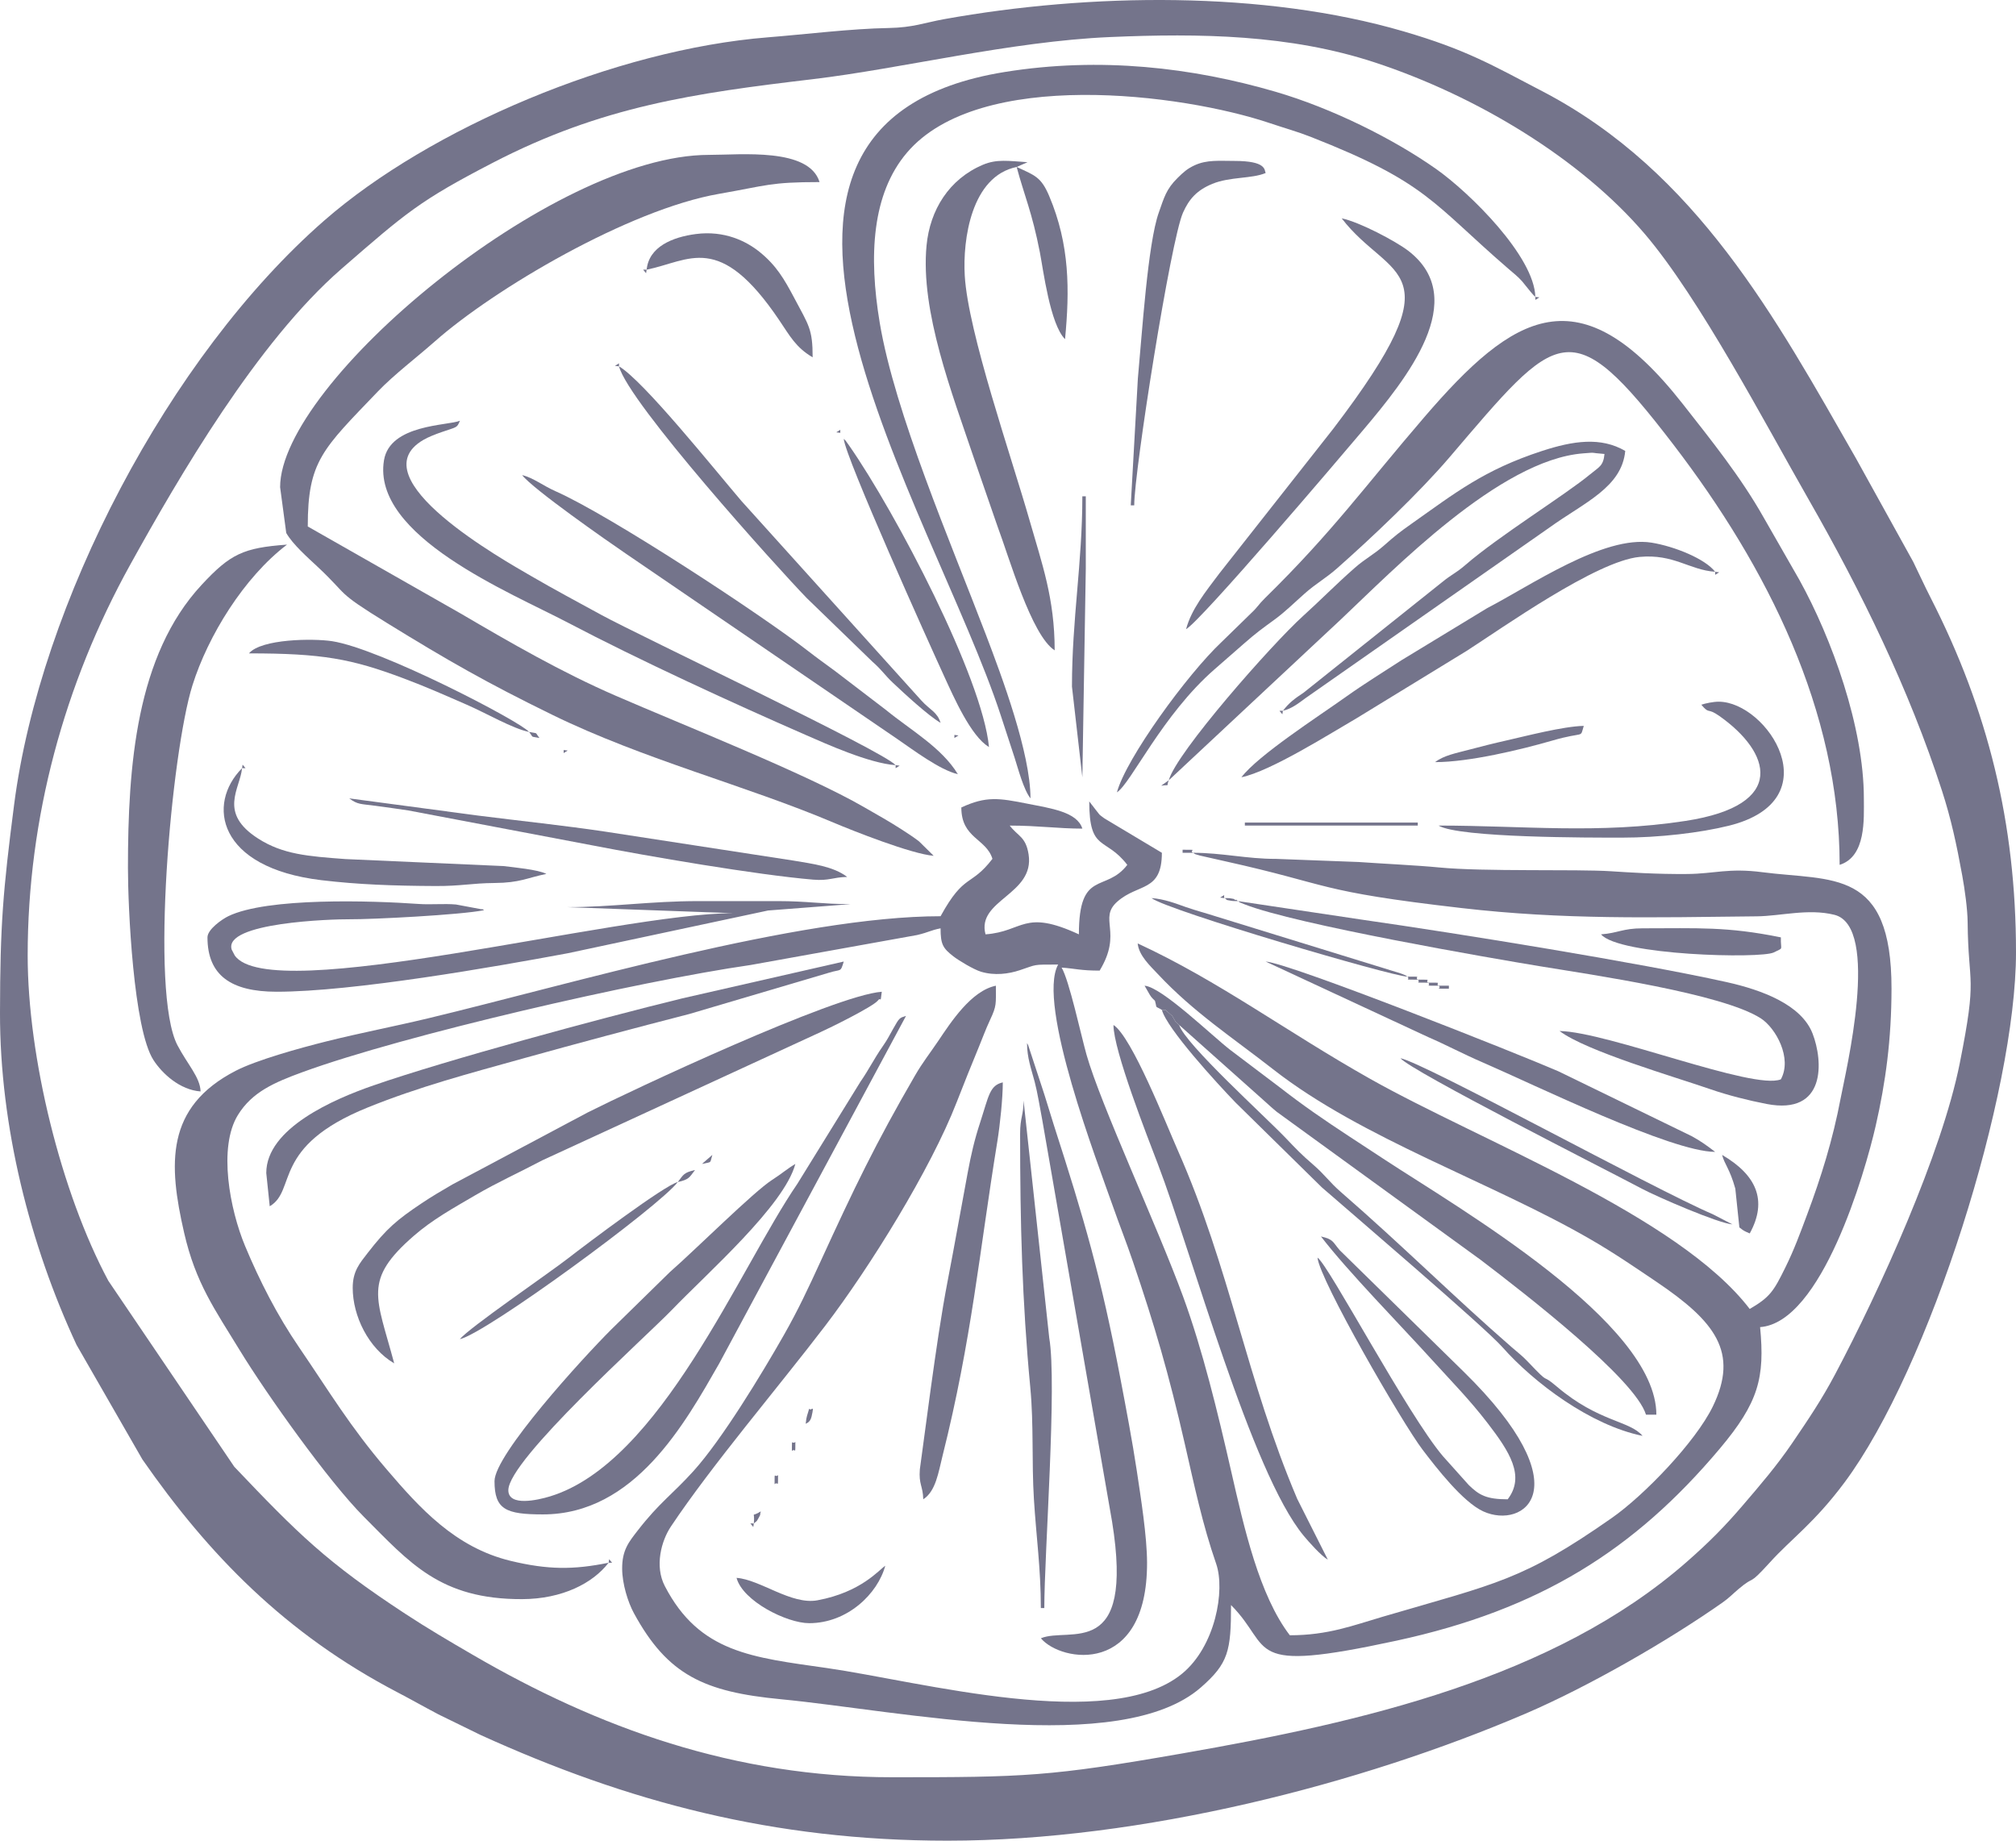 <svg width="92" height="84" viewBox="0 0 92 84" fill="none" xmlns="http://www.w3.org/2000/svg">
<path fill-rule="evenodd" clip-rule="evenodd" d="M1.263 43.604C1.263 37.338 2.929 31.21 5.942 25.771C8.171 21.749 11.737 15.612 15.581 12.271C18.54 9.698 19.162 9.151 22.499 7.423C27.473 4.847 31.675 4.256 37.077 3.615C41.127 3.135 46.11 1.888 50.655 1.691C54.766 1.513 58.868 1.575 62.742 2.85C67.382 4.376 72.137 7.242 75.072 10.69C77.568 13.623 80.553 19.328 82.532 22.785C84.941 26.994 87.122 31.456 88.62 36.079C89.039 37.373 89.286 38.523 89.547 39.956C89.66 40.575 89.788 41.49 89.793 42.085C89.821 45.084 90.254 44.412 89.432 48.53C88.612 52.638 85.787 58.867 83.742 62.723C83.121 63.893 82.52 64.777 81.794 65.846C81.081 66.893 80.324 67.773 79.533 68.696C78.694 69.677 77.974 70.401 76.969 71.281C70.916 76.587 62.155 78.585 53.982 80.013C47.891 81.078 46.774 81.105 40.714 81.105C33.52 81.105 27.299 78.853 21.556 75.507C20.436 74.855 19.529 74.323 18.486 73.64C14.931 71.311 13.615 70.013 10.693 66.937L4.944 58.449C2.786 54.426 1.263 48.239 1.263 43.604ZM43.239 84C52.132 84 62.12 81.41 69.594 78.212C72.48 76.977 76.14 74.868 78.611 73.129C78.913 72.916 79.048 72.762 79.333 72.52C80.151 71.826 79.716 72.459 80.773 71.296C81.752 70.216 82.793 69.506 84.175 67.651C88.06 62.436 92 49.876 92 43.466C92 37.565 90.721 32.404 88.109 27.288C87.802 26.687 87.608 26.246 87.311 25.641L84.688 20.901C81.049 14.541 77.434 7.842 70.388 4.166C68.078 2.961 66.911 2.267 64.05 1.431C57.676 -0.432 49.734 -0.32 43.092 0.873C42.174 1.039 41.675 1.257 40.556 1.278C38.826 1.309 36.792 1.564 35.046 1.703C28.084 2.257 19.62 5.849 14.794 10.067C7.694 16.272 1.825 27.553 0.644 36.722C0.137 40.659 0.006 42.2 2.77808e-05 46.223C-0.007 51.409 1.368 56.81 3.492 61.371L6.499 66.603C9.51 70.931 13.012 74.556 18.155 77.238C18.804 77.577 19.34 77.885 20.01 78.237L21.933 79.177C28.637 82.225 35.279 84 43.239 84Z" fill="#74748B"/>
<path fill-rule="evenodd" clip-rule="evenodd" d="M27.773 71.316C26.167 71.644 24.994 71.639 23.297 71.229C20.77 70.618 19.146 68.811 17.651 67.063C15.954 65.077 15.036 63.516 13.638 61.47C12.648 60.021 11.845 58.446 11.183 56.859C10.49 55.197 9.946 52.362 10.857 50.884C11.504 49.837 12.502 49.403 13.819 48.922C18.422 47.242 29.097 44.781 34.265 44.036L41.853 42.67C42.419 42.535 42.436 42.463 42.923 42.364C42.923 43.101 43.032 43.273 43.508 43.644C43.751 43.834 44.435 44.244 44.762 44.343C45.389 44.533 46.027 44.444 46.533 44.277C47.357 44.006 47.085 44.018 48.288 44.018C47.3 45.818 50.102 53.093 50.793 55.065C51.101 55.944 51.381 56.632 51.703 57.579C52.7 60.513 53.333 62.677 54.061 65.859C54.51 67.819 54.875 69.566 55.5 71.364C55.92 72.574 55.464 75.139 53.934 76.387C50.609 79.099 42.005 76.734 37.738 76.122C34.33 75.634 31.919 75.427 30.34 72.383C29.862 71.463 30.184 70.311 30.616 69.664C32.492 66.853 35.52 63.305 37.654 60.509C39.704 57.823 42.471 53.353 43.654 50.31C44.017 49.377 44.32 48.628 44.678 47.758C44.845 47.353 44.974 46.989 45.182 46.543C45.488 45.889 45.447 45.832 45.447 44.983C44.319 45.213 43.391 46.652 42.814 47.508C42.433 48.073 42.106 48.48 41.763 49.071C39.955 52.186 38.977 54.226 37.445 57.569C36.885 58.791 36.419 59.788 35.769 60.93C34.758 62.709 32.95 65.687 31.654 67.124C30.675 68.209 30.103 68.555 29.096 69.853C28.69 70.376 28.387 70.746 28.392 71.591C28.396 72.283 28.656 73.118 28.928 73.617C30.464 76.441 32.13 77.21 35.635 77.545C41.041 78.063 51.125 80.216 54.801 77.007C56.06 75.907 56.178 75.344 56.178 73.247C58.156 75.234 56.657 76.401 63.722 74.874C70.3 73.451 74.603 70.716 78.475 66.118C80.259 63.999 80.543 62.875 80.322 60.563C83.126 60.359 85.105 53.531 85.596 51.383C86.05 49.4 86.317 47.434 86.319 45.121C86.325 39.598 83.616 40.218 80.414 39.802C78.888 39.604 78.227 39.873 77.02 39.885C75.585 39.899 74.301 39.81 73.521 39.76C71.938 39.657 67.711 39.786 65.669 39.586C64.667 39.488 63.036 39.412 62.009 39.338L58.226 39.195C56.916 39.2 55.764 38.917 54.442 38.917C54.629 39.02 54.421 38.938 54.768 39.046L55.896 39.301C60.814 40.39 59.989 40.666 66.704 41.44C71.361 41.977 75.348 41.87 80.171 41.817C81.264 41.806 82.52 41.451 83.711 41.747C85.835 42.275 84.22 48.941 83.997 50.124C83.639 52.017 83.104 53.725 82.474 55.411C82.144 56.294 81.876 57.029 81.473 57.845C80.937 58.934 80.769 59.197 79.849 59.735C76.578 55.467 67.584 52.085 62.521 49.23C58.678 47.063 55.638 44.773 51.918 43.053C51.971 43.608 52.492 44.081 52.84 44.453C54.465 46.191 56.239 47.343 58.113 48.808C62.147 51.964 68.096 53.956 72.592 56.563C73.679 57.193 74.581 57.813 75.589 58.493C78.264 60.298 79.373 61.707 78.162 64.189C77.369 65.814 75.025 68.244 73.56 69.269C69.472 72.128 68.337 72.245 63.1 73.78C61.757 74.173 60.611 74.626 58.861 74.626C57.462 72.8 56.772 69.71 56.191 67.169C55.572 64.455 54.882 61.605 53.989 59.166C52.808 55.944 50.236 50.431 49.582 48.127C49.344 47.289 48.79 44.724 48.446 44.156C49.093 44.203 49.305 44.294 50.182 44.294C51.251 42.529 50.1 41.928 50.993 41.142C51.947 40.301 53.022 40.717 53.022 38.917L50.4 37.348C50.1 37.125 50.232 37.237 50.026 36.985L49.708 36.573C49.708 38.904 50.442 38.161 51.444 39.468C50.456 40.758 49.235 39.644 49.235 42.639C46.702 41.468 46.715 42.513 44.974 42.639C44.553 41.06 47.233 40.831 46.939 38.985C46.811 38.179 46.46 38.173 46.079 37.676C47.393 37.676 48.276 37.814 49.393 37.814C49.159 37.049 47.946 36.889 46.903 36.68C45.58 36.416 45.003 36.325 43.87 36.849C43.87 38.264 45.004 38.258 45.29 39.193C44.295 40.491 44.018 39.818 42.923 41.812C36.444 41.812 25.949 44.934 19.535 46.472C17.933 46.855 16.497 47.125 14.9 47.523C13.675 47.829 11.7 48.378 10.756 48.866C7.543 50.525 7.683 53.121 8.402 56.255C8.93 58.558 9.802 59.753 10.941 61.62C12.159 63.615 15.002 67.614 16.604 69.218C18.698 71.313 20.08 72.99 23.833 72.977C25.659 72.97 27.057 72.251 27.773 71.316Z" fill="#74748B"/>
<path fill-rule="evenodd" clip-rule="evenodd" d="M12.783 22.233L13.063 24.323C13.361 24.843 14.032 25.433 14.48 25.852C15.958 27.232 15.236 26.937 17.673 28.439C20.451 30.15 22.195 31.149 25.198 32.618C29.376 34.661 34.057 35.852 38.031 37.537C38.89 37.901 41.615 38.982 42.608 39.054L41.94 38.396C41.657 38.18 41.452 38.05 41.144 37.85C40.571 37.479 40.02 37.175 39.453 36.847C36.823 35.32 31.095 33.053 28.09 31.747C25.598 30.664 23.287 29.325 21.02 27.996L14.045 24.026C14.045 21.038 14.721 20.498 17.247 17.862C17.981 17.097 19.013 16.315 19.844 15.581C22.55 13.188 28.701 9.562 32.809 8.847C35 8.466 35.13 8.309 37.4 8.309C36.918 6.731 33.819 7.068 32.35 7.068C25.213 7.068 12.783 17.48 12.783 22.233Z" fill="#74748B"/>
<path fill-rule="evenodd" clip-rule="evenodd" d="M50.971 36.159C51.611 35.749 53.036 32.625 55.429 30.541C55.916 30.117 56.285 29.793 56.77 29.369C57.328 28.88 57.576 28.703 58.184 28.26C58.658 27.913 59.088 27.484 59.531 27.093C60.075 26.611 60.488 26.404 61.032 25.923C62.591 24.546 64.781 22.47 66.143 20.875C71.122 15.043 71.654 14.131 76.377 20.304C80.648 25.884 83.952 32.441 83.952 39.468C85.168 39.083 85.057 37.369 85.057 36.434C85.057 33.186 83.599 29.142 82.113 26.46L80.482 23.612C79.44 21.767 78.111 20.114 76.788 18.428C72.072 12.423 69.079 14.29 64.993 19.043C62.265 22.215 60.828 24.254 57.72 27.303C57.42 27.598 57.407 27.693 57.087 27.991L55.745 29.3C54.18 30.771 51.382 34.62 50.971 36.159Z" fill="#74748B"/>
<path fill-rule="evenodd" clip-rule="evenodd" d="M70.065 13.548C70.018 11.703 67.084 8.803 65.539 7.713C63.578 6.331 60.781 4.939 58.212 4.188C54.42 3.081 50.225 2.582 45.852 3.285C30.956 5.683 42.589 23.223 45.672 32.654C45.901 33.354 46.065 33.845 46.303 34.584C46.448 35.032 46.71 36.038 47.026 36.434C47.026 34.369 45.723 30.883 44.994 28.972C43.391 24.769 40.834 18.838 40.147 14.732C39.635 11.668 39.791 8.844 41.388 6.967C44.681 3.093 53.929 4.26 57.981 5.63C58.667 5.861 59.202 6.005 59.806 6.242C65.145 8.336 65.354 9.261 68.843 12.272C69.091 12.486 69.25 12.604 69.46 12.836L69.852 13.32C70.085 13.591 69.921 13.402 70.065 13.548Z" fill="#74748B"/>
<path fill-rule="evenodd" clip-rule="evenodd" d="M23.198 68.007C23.198 66.617 29.485 60.999 30.662 59.776C32.287 58.087 35.789 55.017 36.296 53.117C35.932 53.33 35.657 53.576 35.235 53.845C34.399 54.379 31.703 57.062 30.575 58.046L27.897 60.669C26.59 61.975 22.567 66.379 22.567 67.593C22.567 68.889 23.088 69.11 24.776 69.11C28.962 69.11 31.256 64.957 32.824 62.217L41.346 46.361C41.048 46.455 41.048 46.434 40.758 46.951C40.561 47.304 40.491 47.451 40.271 47.767C39.887 48.318 39.648 48.816 39.264 49.368L36.387 54.024C33.737 57.891 30.141 66.756 25.097 68.289C24.548 68.456 23.198 68.767 23.198 68.007Z" fill="#74748B"/>
<path fill-rule="evenodd" clip-rule="evenodd" d="M5.839 39.606C5.839 41.415 6.089 46.961 7.004 48.377C7.404 48.996 8.21 49.74 9.153 49.808C9.137 49.167 8.553 48.57 8.097 47.698C6.833 45.279 7.825 34.329 8.78 31.283C9.49 29.017 11.136 26.344 13.098 24.854C11.103 24.998 10.51 25.28 9.202 26.689C6.213 29.906 5.839 34.949 5.839 39.606Z" fill="#74748B"/>
<path fill-rule="evenodd" clip-rule="evenodd" d="M53.338 35.607L61.191 28.267C63.578 26.017 68.435 20.987 72.245 20.69C72.91 20.638 72.5 20.665 73.221 20.717C73.168 21.273 72.97 21.309 72.557 21.653C71.441 22.579 68.39 24.465 66.871 25.785C66.455 26.146 66.247 26.212 65.843 26.541L59.492 31.609C59.086 31.879 58.835 32.059 58.546 32.436C58.958 32.34 59.267 32.085 59.602 31.842L70.733 24.058C72.304 22.93 74.01 22.242 74.168 20.579C73.052 19.926 71.787 20.118 70.378 20.577C67.713 21.445 66.405 22.498 64.406 23.908C63.86 24.293 63.665 24.448 63.164 24.89C62.665 25.329 62.318 25.481 61.818 25.92C60.947 26.685 60.304 27.352 59.45 28.125C58.056 29.386 53.673 34.351 53.338 35.607Z" fill="#74748B"/>
<path fill-rule="evenodd" clip-rule="evenodd" d="M46.395 7.62L46.891 7.402C46.02 7.344 45.487 7.253 44.858 7.518C43.307 8.173 42.438 9.584 42.283 11.203C41.994 14.217 43.453 17.965 44.444 20.905L45.506 23.976C46.052 25.43 47.066 28.997 48.13 29.679C48.13 27.306 47.547 25.713 46.994 23.779C46.145 20.809 44.18 15.177 44.027 12.584C43.928 10.923 44.33 8.04 46.395 7.62Z" fill="#74748B"/>
<path fill-rule="evenodd" clip-rule="evenodd" d="M46.869 47.603C46.869 48.274 47.062 48.778 47.217 49.366C47.35 49.873 47.445 50.492 47.567 51.129L50.75 69.442C51.782 75.843 48.79 74.222 47.5 74.763C48.421 75.863 52.355 76.501 52.346 71.317C52.343 70.098 52.062 68.353 51.872 67.083C51.675 65.776 51.386 64.257 51.129 62.907C50.239 58.223 49.483 55.659 48.096 51.355C47.924 50.82 47.708 50.074 47.518 49.516L46.92 47.695C46.91 47.675 46.889 47.632 46.869 47.603Z" fill="#74748B"/>
<path fill-rule="evenodd" clip-rule="evenodd" d="M9.468 42.776C9.468 44.517 10.553 45.258 12.624 45.258C16.104 45.258 22.548 44.128 25.919 43.5L35.05 41.551L38.82 41.26C37.514 41.26 36.842 41.122 35.506 41.122H31.876C29.673 41.122 27.922 41.398 25.88 41.398L33.455 41.673C28.177 41.673 12.329 45.942 10.711 43.6C10.699 43.583 10.58 43.352 10.575 43.339C10.171 42.091 15.191 41.944 15.94 41.951C16.978 41.959 21.022 41.753 22.092 41.536C22.058 41.517 21.999 41.466 21.98 41.496L20.81 41.277C20.244 41.228 19.67 41.293 19.102 41.252C16.972 41.101 12.192 40.947 10.416 41.812C10.129 41.952 9.468 42.413 9.468 42.776Z" fill="#74748B"/>
<path fill-rule="evenodd" clip-rule="evenodd" d="M56.494 41.122C56.66 41.222 56.438 41.128 56.798 41.27C59.138 42.191 68.016 43.723 70.29 44.097C72.625 44.481 78.599 45.343 80.353 46.472C81.04 46.913 81.799 48.293 81.269 49.256C80.013 49.764 73.389 47.094 71.17 47.05C72.378 47.968 76.454 49.15 78.067 49.711C78.835 49.977 79.774 50.217 80.621 50.38C83.346 50.906 83.204 48.42 82.716 47.165C82.207 45.852 80.421 45.179 78.779 44.815C74.822 43.938 66.66 42.615 62.153 41.969L56.494 41.122Z" fill="#74748B"/>
<path fill-rule="evenodd" clip-rule="evenodd" d="M52.391 45.258C52.524 45.493 52.528 45.5 52.707 45.672C52.815 46.065 52.682 45.879 53.022 46.086H53.18L53.495 46.361L53.653 46.637L53.811 46.775L57.638 50.187C57.878 50.398 58.022 50.542 58.267 50.74L67.575 57.498C69.678 59.1 74.616 62.93 75.115 64.56H75.588C75.588 60.341 66.577 55.145 63.189 52.92C62.595 52.531 62.137 52.23 61.566 51.856C60.442 51.119 59.474 50.455 58.424 49.638L56.14 47.911C55.323 47.283 53.019 45.04 52.233 44.983L52.391 45.258Z" fill="#74748B"/>
<path fill-rule="evenodd" clip-rule="evenodd" d="M16.096 58.77C16.096 60.055 16.812 61.528 17.989 62.217C17.18 59.18 16.545 58.427 18.894 56.389C19.742 55.654 20.659 55.148 21.681 54.55C22.718 53.944 23.685 53.514 24.745 52.953L37.453 47.097C37.815 46.937 39.841 45.942 40.065 45.657C40.224 45.453 40.162 45.88 40.24 45.259C38.069 45.417 28.834 49.751 26.819 50.767L20.641 54.055C20.131 54.351 19.699 54.606 19.249 54.907C18.111 55.669 17.645 56.063 16.788 57.168C16.41 57.656 16.096 58.012 16.096 58.77Z" fill="#74748B"/>
<path fill-rule="evenodd" clip-rule="evenodd" d="M40.872 34.919C40.343 34.288 29.186 29.017 27.426 28.053C26.325 27.45 25.33 26.923 24.239 26.288C23.015 25.575 16.32 21.833 19.312 20.08C19.556 19.937 19.872 19.817 20.159 19.717C20.86 19.473 20.848 19.54 20.988 19.201C20.443 19.43 17.793 19.357 17.523 21.006C16.956 24.465 23.303 27.043 25.91 28.412C29.157 30.117 33.41 32.073 36.769 33.54C37.71 33.951 39.654 34.83 40.872 34.919Z" fill="#74748B"/>
<path fill-rule="evenodd" clip-rule="evenodd" d="M60.597 71.178L59.199 68.402C56.879 62.949 56.138 57.897 53.744 52.486C53.202 51.26 51.646 47.308 50.813 46.775C50.813 47.93 52.368 51.891 52.844 53.135C54.384 57.158 57.102 67.199 59.489 70.079C59.727 70.366 60.285 70.996 60.597 71.178Z" fill="#74748B"/>
<path fill-rule="evenodd" clip-rule="evenodd" d="M61.228 9.964C63.44 12.849 66.591 12.024 60.849 19.559L55.64 26.175C55.006 27.021 54.372 27.794 54.126 28.714C54.842 28.295 61.093 20.946 62.199 19.636C64.197 17.27 67.129 13.643 64.266 11.445C63.692 11.004 62.03 10.127 61.228 9.964Z" fill="#74748B"/>
<path fill-rule="evenodd" clip-rule="evenodd" d="M12.151 53.531L12.309 55.048C13.556 54.318 12.361 52.329 16.778 50.541C19.117 49.595 21.385 48.995 23.968 48.276C26.408 47.597 28.916 46.928 31.46 46.273L37.827 44.391C38.397 44.211 38.346 44.4 38.505 43.88L31.121 45.564C27.319 46.494 20.365 48.38 17.043 49.533C15.259 50.151 12.151 51.481 12.151 53.531Z" fill="#74748B"/>
<path fill-rule="evenodd" clip-rule="evenodd" d="M56.652 35.47C57.984 35.199 60.727 33.46 61.923 32.768L66.934 29.701C68.529 28.677 72.849 25.599 74.822 25.415C76.385 25.269 77.083 26.008 78.271 26.094C77.817 25.502 76.416 24.933 75.368 24.764C73.183 24.412 69.839 26.731 67.863 27.755L63.954 30.131C63.084 30.698 62.273 31.194 61.435 31.79C60.124 32.723 57.426 34.46 56.652 35.47Z" fill="#74748B"/>
<path fill-rule="evenodd" clip-rule="evenodd" d="M42.133 68.42C42.708 68.052 42.825 67.184 43.014 66.433C44.344 61.138 44.685 57.175 45.516 52.074C45.636 51.333 45.763 50.106 45.763 49.394C45.158 49.535 45.127 50 44.723 51.243C44.464 52.038 44.321 52.664 44.162 53.51C43.867 55.082 43.569 56.785 43.261 58.376C42.947 59.998 42.703 61.734 42.478 63.344L41.977 67.054C41.922 67.752 42.117 67.802 42.133 68.42Z" fill="#74748B"/>
<path fill-rule="evenodd" clip-rule="evenodd" d="M43.712 35.331C42.975 34.115 41.562 33.323 40.436 32.403L38.08 30.602C37.644 30.282 37.303 30.04 36.885 29.715C34.784 28.077 27.836 23.513 25.353 22.418C24.782 22.166 24.332 21.8 23.828 21.682C24.314 22.316 27.729 24.698 28.563 25.267L40.963 33.735C41.647 34.202 42.883 35.138 43.712 35.331Z" fill="#74748B"/>
<path fill-rule="evenodd" clip-rule="evenodd" d="M60.124 57.391C60.221 58.416 63.99 64.939 64.921 66.16C65.529 66.957 66.754 68.55 67.696 68.976C69.525 69.804 72.254 67.951 66.792 62.595L61.14 57.055C60.799 56.657 60.859 56.561 60.282 56.426C61.499 58.015 63.939 60.501 65.352 62.061C66.248 63.049 67.062 63.87 67.888 64.946C68.872 66.227 69.618 67.358 68.803 68.421C67.829 68.421 67.499 68.229 67.025 67.768L65.848 66.453C64.234 64.557 60.621 57.709 60.124 57.391Z" fill="#74748B"/>
<path fill-rule="evenodd" clip-rule="evenodd" d="M57.757 43.88L65.173 47.327C66.055 47.711 66.744 48.087 67.645 48.476C70.07 49.525 76.264 52.566 78.271 52.566C77.92 52.299 77.632 52.084 77.199 51.848L71.117 48.889C69.36 48.123 58.887 43.962 57.757 43.88Z" fill="#74748B"/>
<path fill-rule="evenodd" clip-rule="evenodd" d="M46.553 51.738C46.553 55.838 46.644 59.376 47.018 63.327C47.18 65.038 47.076 66.692 47.183 68.421C47.288 70.122 47.499 71.586 47.499 73.384H47.657C47.657 70.908 48.244 63.146 47.882 61.055L46.71 50.222C46.71 50.92 46.553 50.973 46.553 51.738Z" fill="#74748B"/>
<path fill-rule="evenodd" clip-rule="evenodd" d="M11.047 35.056C9.426 36.684 9.908 39.597 14.665 40.167C16.342 40.367 17.943 40.425 19.884 40.434C21.039 40.439 21.517 40.305 22.567 40.296C23.736 40.286 24.036 40.064 24.933 39.881C24.579 39.685 23.392 39.575 22.977 39.523L15.767 39.204C14.036 39.077 12.904 38.986 11.785 38.271C9.942 37.095 10.957 36.002 11.047 35.056Z" fill="#74748B"/>
<path fill-rule="evenodd" clip-rule="evenodd" d="M42.923 32.987C42.769 32.483 42.435 32.4 42.043 31.964L33.837 22.864C32.593 21.409 29.363 17.371 28.247 16.718C28.695 18.398 35.477 25.911 36.816 27.293L39.809 30.193C40.251 30.578 40.355 30.789 40.751 31.162C41.269 31.652 42.362 32.66 42.923 32.987Z" fill="#74748B"/>
<path fill-rule="evenodd" clip-rule="evenodd" d="M51.602 23.061H51.76C51.76 21.512 53.425 10.954 53.987 9.703C54.257 9.102 54.598 8.689 55.325 8.39C56.132 8.058 57.115 8.165 57.757 7.896C57.697 7.751 57.795 7.344 56.337 7.344C55.643 7.344 55.076 7.283 54.514 7.544C54.175 7.7 53.997 7.868 53.746 8.114C53.212 8.635 53.121 9.03 52.881 9.702C52.379 11.112 52.119 15.21 51.926 17.278L51.602 23.061Z" fill="#74748B"/>
<path fill-rule="evenodd" clip-rule="evenodd" d="M38.662 40.019C38.021 39.532 37.088 39.424 36.203 39.272L27.616 37.951C25.71 37.667 23.814 37.472 21.824 37.22L15.938 36.434C16.32 36.724 16.47 36.684 17.13 36.772C17.698 36.847 18.12 36.91 18.624 36.983L27.051 38.582C29.519 39.062 34.529 39.926 37.113 40.143C37.845 40.204 38.003 40.032 38.662 40.019Z" fill="#74748B"/>
<path fill-rule="evenodd" clip-rule="evenodd" d="M38.504 20.028C38.586 20.897 42.387 29.34 43.104 30.898C43.514 31.79 44.309 33.609 45.132 34.09C44.829 30.913 40.879 23.394 38.763 20.352C38.745 20.327 38.721 20.291 38.703 20.267C38.522 20.02 38.645 20.17 38.504 20.028Z" fill="#74748B"/>
<path fill-rule="evenodd" clip-rule="evenodd" d="M77.64 32.16C78.03 32.625 77.886 32.267 78.468 32.678C80.789 34.315 81.621 36.74 76.923 37.462C72.948 38.073 69.506 37.675 65.647 37.675C66.576 38.239 72.614 38.226 74.011 38.226C75.706 38.226 77.59 38.007 78.907 37.679C83.597 36.507 80.649 32.022 78.429 32.022C78.18 32.022 77.831 32.096 77.64 32.16Z" fill="#74748B"/>
<path fill-rule="evenodd" clip-rule="evenodd" d="M29.51 12.307C31.476 11.907 32.82 10.552 35.557 14.607C36.051 15.337 36.318 15.857 37.085 16.306C37.085 15.013 36.911 14.854 36.243 13.593C35.784 12.727 35.427 12.119 34.682 11.511C34.054 10.998 33.052 10.512 31.757 10.68C30.689 10.818 29.61 11.262 29.51 12.307Z" fill="#74748B"/>
<path fill-rule="evenodd" clip-rule="evenodd" d="M53.811 46.775L53.653 46.637L53.495 46.361L53.18 46.086H53.022C53.252 46.947 55.552 49.452 56.386 50.317L60.322 54.186C61.741 55.422 67.741 60.55 68.554 61.469C70.003 63.108 72.583 65.043 74.958 65.526C74.369 64.824 72.95 64.897 71.054 63.284C70.225 62.579 70.859 63.339 69.703 62.12C69.472 61.876 69.26 61.718 69.001 61.493C66.399 59.233 64.035 56.87 61.187 54.395C60.666 53.942 60.46 53.609 59.928 53.151C59.364 52.664 59.166 52.449 58.657 51.917C57.728 50.946 54.075 47.638 53.811 46.775Z" fill="#74748B"/>
<path fill-rule="evenodd" clip-rule="evenodd" d="M73.064 42.639C73.871 43.602 80.37 43.761 80.95 43.463C81.422 43.22 81.254 43.411 81.27 42.777C78.81 42.276 77.488 42.364 74.957 42.364C74.053 42.364 73.829 42.584 73.064 42.639Z" fill="#74748B"/>
<path fill-rule="evenodd" clip-rule="evenodd" d="M46.395 7.62C46.736 8.901 47.099 9.683 47.455 11.518C47.61 12.313 47.919 14.791 48.603 15.479C48.816 13.245 48.823 11.171 47.878 8.942C47.509 8.072 47.225 8.004 46.395 7.62Z" fill="#74748B"/>
<path fill-rule="evenodd" clip-rule="evenodd" d="M24.144 33.402C23.736 32.916 17.352 29.596 15.151 29.26C14.292 29.129 11.919 29.152 11.362 29.817C14.707 29.817 16.032 30.061 18.419 30.958C19.505 31.366 20.318 31.733 21.304 32.161C22.177 32.54 23.385 33.247 24.144 33.402Z" fill="#74748B"/>
<path fill-rule="evenodd" clip-rule="evenodd" d="M33.612 72.006C33.897 73.071 35.911 74.074 36.926 74.074C38.681 74.074 40.06 72.721 40.398 71.454C40.122 71.631 39.302 72.66 37.304 73.03C36.111 73.251 34.694 72.084 33.612 72.006Z" fill="#74748B"/>
<path fill-rule="evenodd" clip-rule="evenodd" d="M79.06 55.875L78.167 55.414C75.412 54.232 65.031 48.52 63.91 48.292C64.412 48.89 73.307 53.386 74.926 54.247C75.61 54.611 78.414 55.828 79.06 55.875Z" fill="#74748B"/>
<path fill-rule="evenodd" clip-rule="evenodd" d="M30.93 53.944C30.334 54.083 26.756 56.777 25.921 57.426C25.057 58.099 21.367 60.62 20.988 61.113C22.214 60.827 30.073 55.062 30.93 53.944Z" fill="#74748B"/>
<path fill-rule="evenodd" clip-rule="evenodd" d="M48.919 31.334L49.393 35.47L49.55 25.956C49.55 24.854 49.55 23.751 49.55 22.648H49.393C49.393 25.701 48.919 28.243 48.919 31.334Z" fill="#74748B"/>
<path fill-rule="evenodd" clip-rule="evenodd" d="M65.489 34.78C67.039 34.78 69.394 34.215 70.834 33.798C72.358 33.355 72.092 33.724 72.275 33.126C71.334 33.144 69.593 33.601 68.769 33.786C68.159 33.923 67.583 34.069 67.047 34.211C66.43 34.375 65.896 34.471 65.489 34.78Z" fill="#74748B"/>
<path fill-rule="evenodd" clip-rule="evenodd" d="M79.376 56.012C79.573 56.168 79.581 56.172 79.849 56.288C80.686 54.766 80.134 53.608 78.587 52.704C78.706 53.151 78.935 53.329 79.191 54.244L79.376 56.012Z" fill="#74748B"/>
<path fill-rule="evenodd" clip-rule="evenodd" d="M64.226 44.569C64.062 44.469 64.273 44.56 63.921 44.422L55.524 41.831C55.024 41.668 54.587 41.559 54.127 41.398C53.66 41.234 53.144 41.027 52.548 40.984C53.305 41.558 63.511 44.555 64.226 44.569Z" fill="#74748B"/>
<path fill-rule="evenodd" clip-rule="evenodd" d="M56.809 37.675H64.7V37.538H56.809V37.675Z" fill="#74748B"/>
<path fill-rule="evenodd" clip-rule="evenodd" d="M30.93 53.944C31.449 53.823 31.449 53.744 31.718 53.393C31.2 53.514 31.2 53.593 30.93 53.944Z" fill="#74748B"/>
<path fill-rule="evenodd" clip-rule="evenodd" d="M36.768 64.974C36.791 64.952 36.972 64.922 37.036 64.644C37.178 64.019 37.03 64.431 36.926 64.285C36.842 64.599 36.804 64.602 36.768 64.974Z" fill="#74748B"/>
<path fill-rule="evenodd" clip-rule="evenodd" d="M34.401 69.524C34.506 69.419 34.506 69.485 34.609 69.291C34.757 69.011 34.649 69.227 34.717 68.972C34.232 69.283 34.462 68.884 34.401 69.524Z" fill="#74748B"/>
<path fill-rule="evenodd" clip-rule="evenodd" d="M54.442 38.917C54.231 38.777 54.774 38.778 53.968 38.778V38.916L54.442 38.917Z" fill="#74748B"/>
<path fill-rule="evenodd" clip-rule="evenodd" d="M65.647 44.983C65.859 45.122 65.315 45.12 66.12 45.12V44.983H65.647Z" fill="#74748B"/>
<path fill-rule="evenodd" clip-rule="evenodd" d="M24.618 33.678C24.382 33.381 24.594 33.496 24.144 33.402C24.38 33.698 24.168 33.584 24.618 33.678Z" fill="#74748B"/>
<path fill-rule="evenodd" clip-rule="evenodd" d="M32.034 53.117C32.51 53.006 32.381 53.119 32.508 52.704L32.034 53.117Z" fill="#74748B"/>
<path fill-rule="evenodd" clip-rule="evenodd" d="M65.647 44.983C65.473 44.842 65.923 44.844 65.173 44.844C65.347 44.985 64.897 44.983 65.647 44.983Z" fill="#74748B"/>
<path fill-rule="evenodd" clip-rule="evenodd" d="M64.7 44.707C64.525 44.566 64.975 44.569 64.226 44.569C64.4 44.709 63.95 44.707 64.7 44.707Z" fill="#74748B"/>
<path fill-rule="evenodd" clip-rule="evenodd" d="M65.173 44.844C64.999 44.704 65.45 44.707 64.7 44.707C64.874 44.848 64.424 44.844 65.173 44.844Z" fill="#74748B"/>
<path fill-rule="evenodd" clip-rule="evenodd" d="M36.138 66.214C36.3 66.062 36.296 66.456 36.296 65.801C36.135 65.953 36.138 65.559 36.138 66.214Z" fill="#74748B"/>
<path fill-rule="evenodd" clip-rule="evenodd" d="M35.348 67.731C35.51 67.579 35.506 67.972 35.506 67.317C35.344 67.469 35.348 67.076 35.348 67.731Z" fill="#74748B"/>
<path fill-rule="evenodd" clip-rule="evenodd" d="M56.494 41.122C56.462 41.104 56.418 41.037 56.4 41.066C56.381 41.096 56.32 41.026 56.294 41.021C56.082 40.981 56.088 40.984 55.863 40.984C55.894 41.002 55.938 41.003 55.956 41.04C55.975 41.079 56.036 41.081 56.062 41.085C56.274 41.124 56.269 41.122 56.494 41.122Z" fill="#74748B"/>
<path fill-rule="evenodd" clip-rule="evenodd" d="M53.338 35.607L52.991 35.855C53.433 35.788 53.198 35.934 53.338 35.607Z" fill="#74748B"/>
<path fill-rule="evenodd" clip-rule="evenodd" d="M70.065 13.548L70.066 13.686L70.251 13.571L70.065 13.548Z" fill="#74748B"/>
<path fill-rule="evenodd" clip-rule="evenodd" d="M29.51 12.307L29.351 12.307L29.483 12.468L29.51 12.307Z" fill="#74748B"/>
<path fill-rule="evenodd" clip-rule="evenodd" d="M27.773 71.316L27.931 71.315L27.8 71.155L27.773 71.316Z" fill="#74748B"/>
<path fill-rule="evenodd" clip-rule="evenodd" d="M34.401 69.524L34.244 69.523L34.376 69.684L34.401 69.524Z" fill="#74748B"/>
<path fill-rule="evenodd" clip-rule="evenodd" d="M55.864 40.985V40.847L55.679 40.962L55.864 40.985Z" fill="#74748B"/>
<path fill-rule="evenodd" clip-rule="evenodd" d="M11.047 35.056L11.204 35.056L11.072 34.895L11.047 35.056Z" fill="#74748B"/>
<path fill-rule="evenodd" clip-rule="evenodd" d="M43.554 33.539V33.677L43.739 33.562L43.554 33.539Z" fill="#74748B"/>
<path fill-rule="evenodd" clip-rule="evenodd" d="M58.546 32.436L58.388 32.437L58.52 32.598L58.546 32.436Z" fill="#74748B"/>
<path fill-rule="evenodd" clip-rule="evenodd" d="M78.271 26.094L78.271 26.232L78.456 26.117L78.271 26.094Z" fill="#74748B"/>
<path fill-rule="evenodd" clip-rule="evenodd" d="M28.248 16.719V16.581L28.063 16.696L28.248 16.719Z" fill="#74748B"/>
<path fill-rule="evenodd" clip-rule="evenodd" d="M38.347 19.752V19.614L38.163 19.729L38.347 19.752Z" fill="#74748B"/>
<path fill-rule="evenodd" clip-rule="evenodd" d="M25.722 34.228V34.366L25.907 34.251L25.722 34.228Z" fill="#74748B"/>
<path fill-rule="evenodd" clip-rule="evenodd" d="M40.872 34.919L40.872 35.056L41.057 34.941L40.872 34.919Z" fill="#74748B"/>
</svg>

